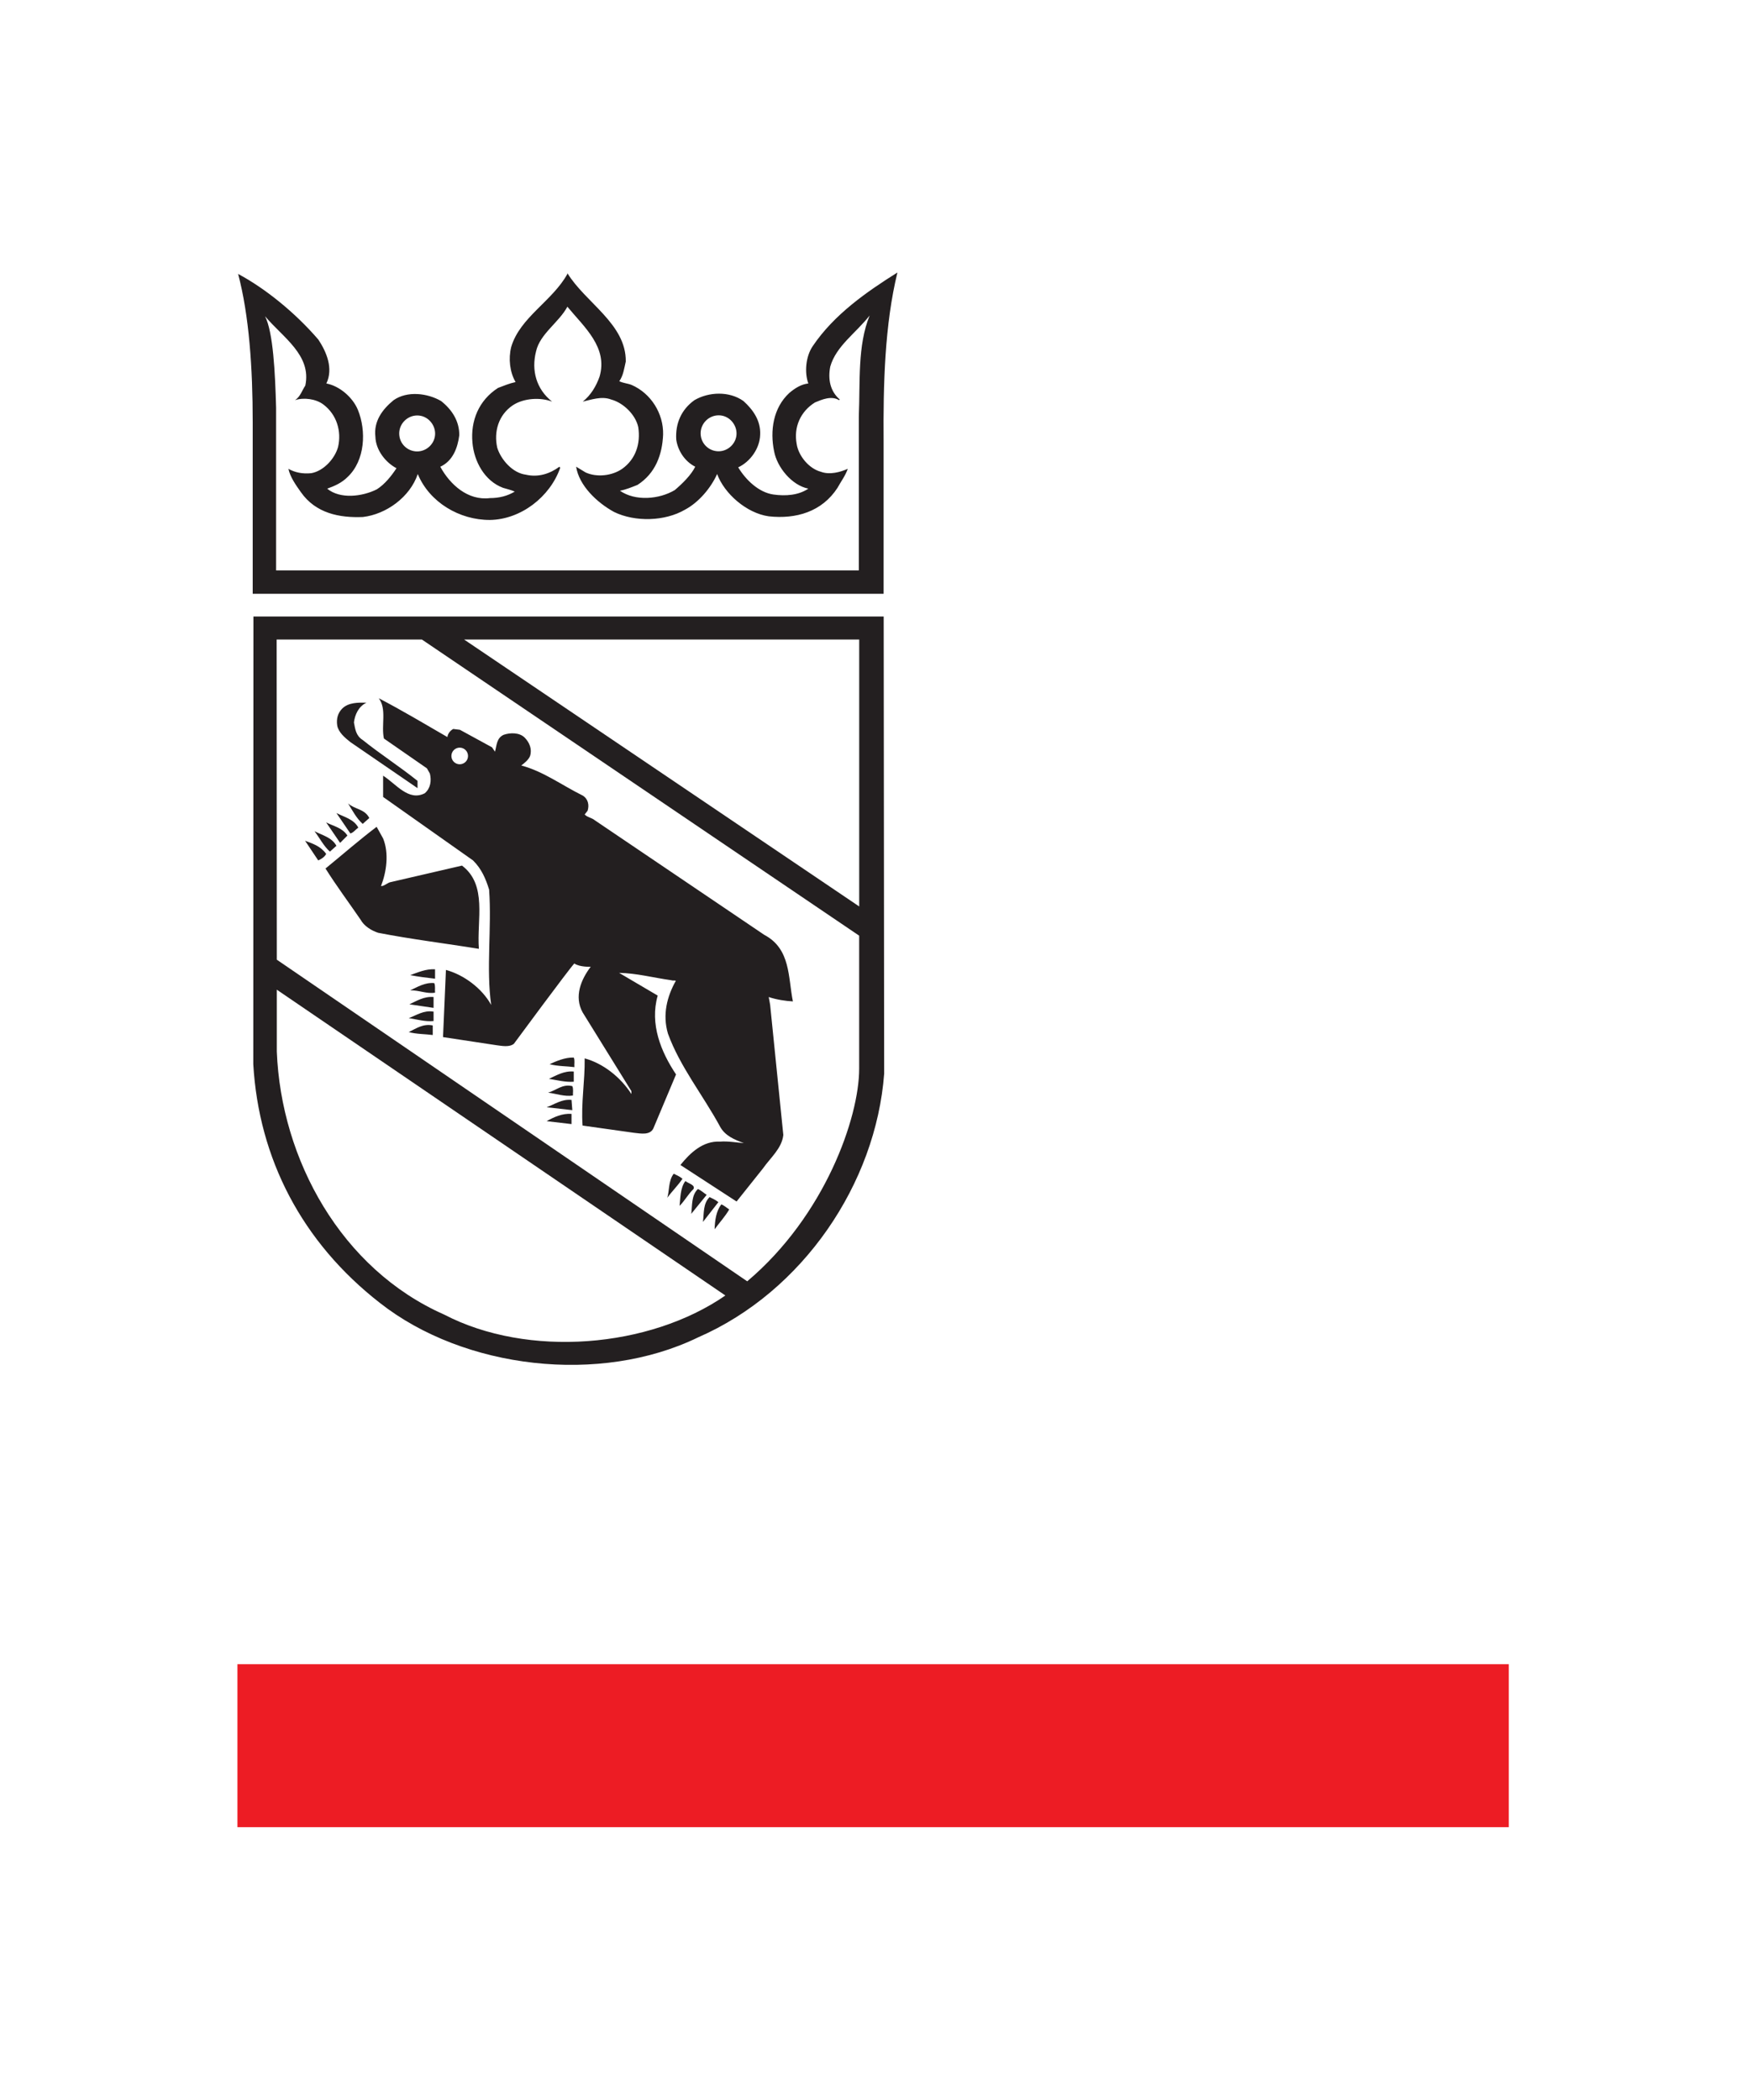 <?xml version="1.0" encoding="UTF-8"?> <svg xmlns="http://www.w3.org/2000/svg" width="500" height="600" version="1.1"><g fill="#231f20"><path d="m124.32 123.89c0 2.844-2.422 5.093-5.126 5.093-2.778 0-5.134-2.208-5.134-5.142 0-2.778 2.315-5.134 5.151-5.134 2.96 0 5.109 2.546 5.109 5.184m46.966-16.237c-0.935 2.646-2.464 5.25-4.779 7.093 2.315-0.504 5.374-1.662 8.119-0.595 3.472 0.926 6.994 4.349 7.738 7.92 0.694 4.638-0.694 9.094-4.588 11.872-2.877 2.001-7.193 2.505-10.433 1.057l-2.736-1.661c0.834 5.382 5.928 10.252 10.847 12.938 5.986 2.918 14.518 2.695 20.255-0.654 3.943-2.083 7.432-6.258 9.185-10.194 2.001 5.514 8.35 11.21 14.79 12.095 7.746 0.834 15.162-1.289 19.61-8.16 0.984-1.812 2.266-3.472 2.927-5.423-2.041 0.926-5.151 1.812-7.697 0.844-3.39-0.886-6.399-4.555-6.903-7.937-0.893-4.778 1.066-9.276 5.225-11.864 2.001-0.834 4.688-2.001 6.87-0.661l0.234-0.164c-2.786-2.373-3.431-5.845-2.736-9.417 1.671-5.886 7.366-9.607 11.26-14.608-3.514 8.59-2.687 18.973-3.1 28.795v44.039h-166.49v-46.495c-0.281-10.153-0.834-21.47-3.15-26.109 5.142 6.085 13.343 11.128 11.492 19.809-0.968 1.429-1.347 3.059-2.927 4.159 2.422-0.827 5.944-0.405 8.119 1.256 3.803 2.877 5.2 7.614 4.175 12.103-0.926 3.381-4.175 6.912-7.689 7.507-2.464 0.239-4.605-0.187-6.498-1.249 0.462 2.266 2.083 4.596 3.571 6.68 4.216 6.019 10.979 7.366 17.709 7.085 6.68-0.785 13.451-5.696 15.675-12.277 3.332 8.069 11.913 13.162 20.627 13.12 8.854-0.141 17.113-6.589 20.032-14.79 0.047-0.187-0.094-0.281-0.187-0.422-2.687 1.992-6.035 3.109-9.598 2.273-3.762-0.464-7.102-4.266-8.168-7.697-1.017-4.547 0.33-9.325 4.407-12.103 3.109-2.083 7.937-2.365 11.268-1.066-4.506-3.563-5.977-8.896-4.588-14.36 1.115-5.018 6.54-8.259 8.954-12.765 4.77 5.804 11.673 11.599 9.177 20.032m85.121-29.805c-8.714 5.473-18.089 11.963-24.206 21.049-1.985 2.91-2.406 7.507-1.249 10.657-2.093 0.234-3.803 1.347-5.423 2.695-4.638 4.266-5.572 10.838-4.357 16.683 0.834 4.547 5.051 9.731 9.78 10.673-2.786 1.893-6.49 2.175-10.012 1.671-4.175-0.612-7.837-4.142-10.028-7.755 3.447-1.612 6.184-5.415 6.275-9.359 0.187-3.943-2.001-7.101-4.787-9.598-4.034-2.869-9.871-2.646-13.997-0.239-3.803 2.736-5.473 6.73-5.192 11.276 0.464 3.158 2.414 6.209 5.423 7.738-1.158 2.365-3.613 4.779-5.837 6.672-4.456 2.654-11.268 3.249-15.675 0.187 1.76-0.33 3.381-1.017 5.01-1.661 5.142-3.299 7.085-8.631 7.325-14.377 0.141-6.035-3.481-11.781-8.995-14.187-1.165-0.464-2.455-0.513-3.522-1.066 1.158-1.629 1.39-3.662 1.851-5.614 0.141-10.748-11.541-16.832-16.683-25.265v0.234c-4.274 7.755-13.542 12.384-16.055 20.867-0.827 3.348-0.405 7.192 1.256 10.02-1.76 0.373-3.381 1.066-5.01 1.671-5.556 3.571-7.879 9.458-7.317 15.625 0.455 5.324 3.423 10.946 8.755 12.93 1.115 0.323 2.273 0.605 3.34 1.066-2.083 1.256-4.448 1.861-7.093 1.861-6.3 0.785-11.401-3.853-14.187-8.954 3.613-1.671 4.96-5.423 5.423-8.986 0.047-3.993-2.034-7.292-5.192-9.789-3.894-2.273-9.681-2.968-13.583-0.239-3.29 2.695-5.705 6.085-5.192 10.433 0.094 3.803 2.918 7.375 6.027 9.003-1.429 2.182-3.34 4.588-5.613 6.027-4.125 2.083-10.475 2.877-14.187-0.187 2.083-0.752 4.134-1.629 5.845-3.348 5.002-4.729 5.382-13.17 2.918-19.197-1.479-3.563-5.233-6.804-8.995-7.507 2.041-4.307 0.047-8.995-2.273-12.517-6.68-7.788-15.295-14.699-22.942-18.783 3.15 11.921 4.167 26.852 4.167 42.427v48.96h180.26v-43.205c-0.141-16.832 0.33-33.746 3.943-48.588m-45.965 45.984c0 2.836-2.422 5.093-5.126 5.093-2.778 0-5.134-2.215-5.134-5.142 0-2.786 2.315-5.134 5.159-5.134 2.951 0 5.101 2.546 5.101 5.184"></path><path d="m79.089 282.77v17.659c1.207 30.878 18.411 62.178 47.803 75.158 23.967 12.475 58.658 9.565 80.359-5.448zm53.507-100.05 112.89 76.267v-76.267zm120.02 124.07c-2.365 31.391-23.223 62.262-53.127 75.299-28.002 13.625-66.9 9.078-90.965-9.838-22.256-17.337-34.583-41.171-36.16-68.205l0.047-127.9h180.07zm-132.08-124.07h-41.494l0.047 91.479 134.4 91.891c22.256-18.783 31.986-46.835 31.986-60.732v-38.021z"></path><path d="m127.83 210.59c0.094-0.926 0.794-1.861 1.671-2.315l1.901 0.234 9.177 5.01 0.844 1.249c0.504-1.72 0.412-3.894 2.488-4.828 1.861-0.644 4.555-0.694 6.035 0.844 1.347 1.39 2.133 3.291 1.488 5.242-0.422 1.066-1.629 2.034-2.505 2.687 6.308 1.661 11.682 5.696 17.527 8.573 1.619 0.968 1.933 2.786 1.429 4.357l-0.834 1.066c0.694 0.794 2.041 0.926 2.918 1.671l48.405 32.729c7.565 3.993 6.771 12.112 8.168 19.006-2.008-0.094-4.737-0.504-6.912-1.249 0.164 0.769 0.274 1.53 0.412 2.266l3.762 37.144c-0.412 3.844-3.671 6.49-5.845 9.598l-7.507 9.417-16.047-10.433c2.827-3.53 6.49-6.92 11.268-6.68 2.406-0.187 4.82 0.281 6.862 0.422-2.555-0.935-5.431-2.051-6.862-4.82-4.82-8.871-11.409-17.031-14.84-26.482-1.579-5.423-0.272-10.549 2.273-15.088-0.422-0.141-0.759 0.047-1.439-0.164-4.96-0.694-9.871-2.001-14.782-2.083l11.029 6.49c-2.315 8.152 0.935 16.088 5.242 22.529l-6.49 15.443c-0.975 1.985-3.621 1.439-5.432 1.249l-14.782-2.083c-0.471-6.407 0.687-12.657 0.595-19.197 5.283 1.439 10.243 5.341 13.352 10.194v-0.834l-13.947-22.52c-2.464-4.506-0.464-9.35 2.322-13.013 0 0-3.125 0.141-4.688-0.935-1.652 1.769-17.254 22.933-17.254 22.933-1.298 1.066-3.472 0.605-5.002 0.412l-15.253-2.315 0.834-19.188c5.142 1.39 10.334 5.283 12.93 10.003-1.481-10.417 0.187-21.975-0.595-32.954-0.935-3.018-2.142-5.936-4.597-8.342l-25.687-18.13v-6.077c3.712 2.364 7.284 7.424 11.913 5.01 1.629-1.39 1.959-3.58 1.446-5.613l-0.834-1.488-12.294-8.524c-0.834-3.712 0.876-8.441-1.479-11.508 6.622 3.439 13.12 7.333 19.61 11.086m-30.034-8.152c-1.266 1.282-1.72 2.91-1.446 4.82 0.323 1.943 2.182 3.522 3.762 4.77l19.188 13.162v-2.083c-5.142-4.125-10.524-7.556-15.667-11.682-1.952-1.207-2.142-3.15-2.505-5.01 0.281-2.224 1.298-4.539 3.571-5.647-2.322-0.047-5.109-0.094-6.903 1.671m1.661 27.117c1.249 2.041 2.414 4.266 4.175 5.845l1.894-1.678c-1.338-2.637-4.167-2.447-6.068-4.167m-3.332 2.736 3.985 5.845c0.876-0.234 1.488-1.115 2.266-1.678-1.298-2.447-4.076-3.009-6.25-4.167m-2.927 2.687 3.985 5.845 2.083-2.09c-1.429-2.224-3.985-2.687-6.068-3.754m14.418 1.256c-4.96 3.753-9.78 7.97-14.608 11.913 3.117 4.96 6.68 9.731 10.012 14.6 1.026 1.861 3.067 3.109 5.018 3.762 9.45 1.851 19.42 3.059 28.788 4.588-0.644-8.259 2.505-18.229-4.82-23.784l-20.635 4.778c-0.876 0.323-1.76 1.158-2.505 1.066 1.579-4.084 2.322-9.325 0.605-13.591zm-17.758 1.249c1.488 1.952 2.596 4.225 4.407 5.837l1.861-1.661c-1.305-2.414-4.084-3.018-6.267-4.175m-2.687 2.736 3.753 5.613c0.834-0.373 1.802-0.935 2.273-1.861-1.629-2.266-3.853-2.927-6.027-3.753m37.137 36.716c-2.687-0.141-4.82 0.886-7.102 1.671 2.283 0.455 4.688 0.745 7.102 1.024zm-7.102 6.027c2.472-0.094 4.737 1.066 7.102 0.654-0.094-0.926 0.141-1.952-0.234-2.736-2.695-0.239-4.87 1.165-6.87 2.083m6.68 1.901c-2.687-0.234-4.729 1.066-6.903 2.083l6.903 1.017zm0 4.175c-2.827-0.464-4.82 1.017-7.085 1.851 2.315 0.373 4.77 1.076 7.085 0.834zm-0.234 3.943c-2.778-0.562-4.729 0.876-6.854 1.894 2.126 0.605 4.82 0.562 6.854 0.844zm33.383 11.07c2.231 0.612 5.002 0.562 7.093 0.844-0.094-0.926 0.187-1.952-0.187-2.736-2.596-0.094-5.291 1.165-6.912 1.894m6.912 2.1c-2.786-0.239-4.87 1.066-7.093 2.083 2.306 0.373 4.779 1.017 7.093 0.827zm-7.333 6.019c2.373 0.33 4.737 1.207 7.102 0.834-0.047-0.876 0.187-1.894-0.187-2.687-2.869-0.694-4.588 1.249-6.911 1.851m6.688 2.093c-2.786-0.288-4.787 1.249-7.102 2.093l7.325 0.827zm0 3.985c-2.736-0.187-5.101 0.968-7.102 2.083l7.102 0.834zm29.209 17.105c-1.579 1.901-1.256 5.242-1.861 6.862 1.338-1.802 3.059-3.522 4.357-5.423-0.743-0.644-1.619-1.017-2.497-1.439m3.332 2.083c-1.53 1.959-1.439 5.25-1.671 7.102 1.53-1.53 2.406-3.299 3.985-4.82 0.562-1.207-1.53-1.587-2.315-2.283m3.563 2.283c-1.894 1.851-1.579 4.638-1.894 7.093l4.407-5.432c-0.883-0.562-1.619-1.298-2.513-1.661m3.348 2.306c-1.901 1.861-1.579 4.597-1.901 7.102l4.407-5.655c-0.794-0.654-1.671-1.024-2.505-1.446m3.332 2.09c-1.479 1.992-1.812 4.506-1.901 7.102 1.397-1.91 3.018-3.662 4.175-5.663-0.743-0.471-1.439-1.158-2.273-1.439m-74.737-125.75c1.322 0 2.381-1.066 2.381-2.373 0-1.315-1.059-2.381-2.381-2.381-1.315 0-2.373 1.066-2.373 2.381 0 1.305 1.059 2.373 2.373 2.373"></path></g><path d="m67.84 522.05h363.24v-46.57h-363.24z" fill="#ed1c24"></path></svg> 